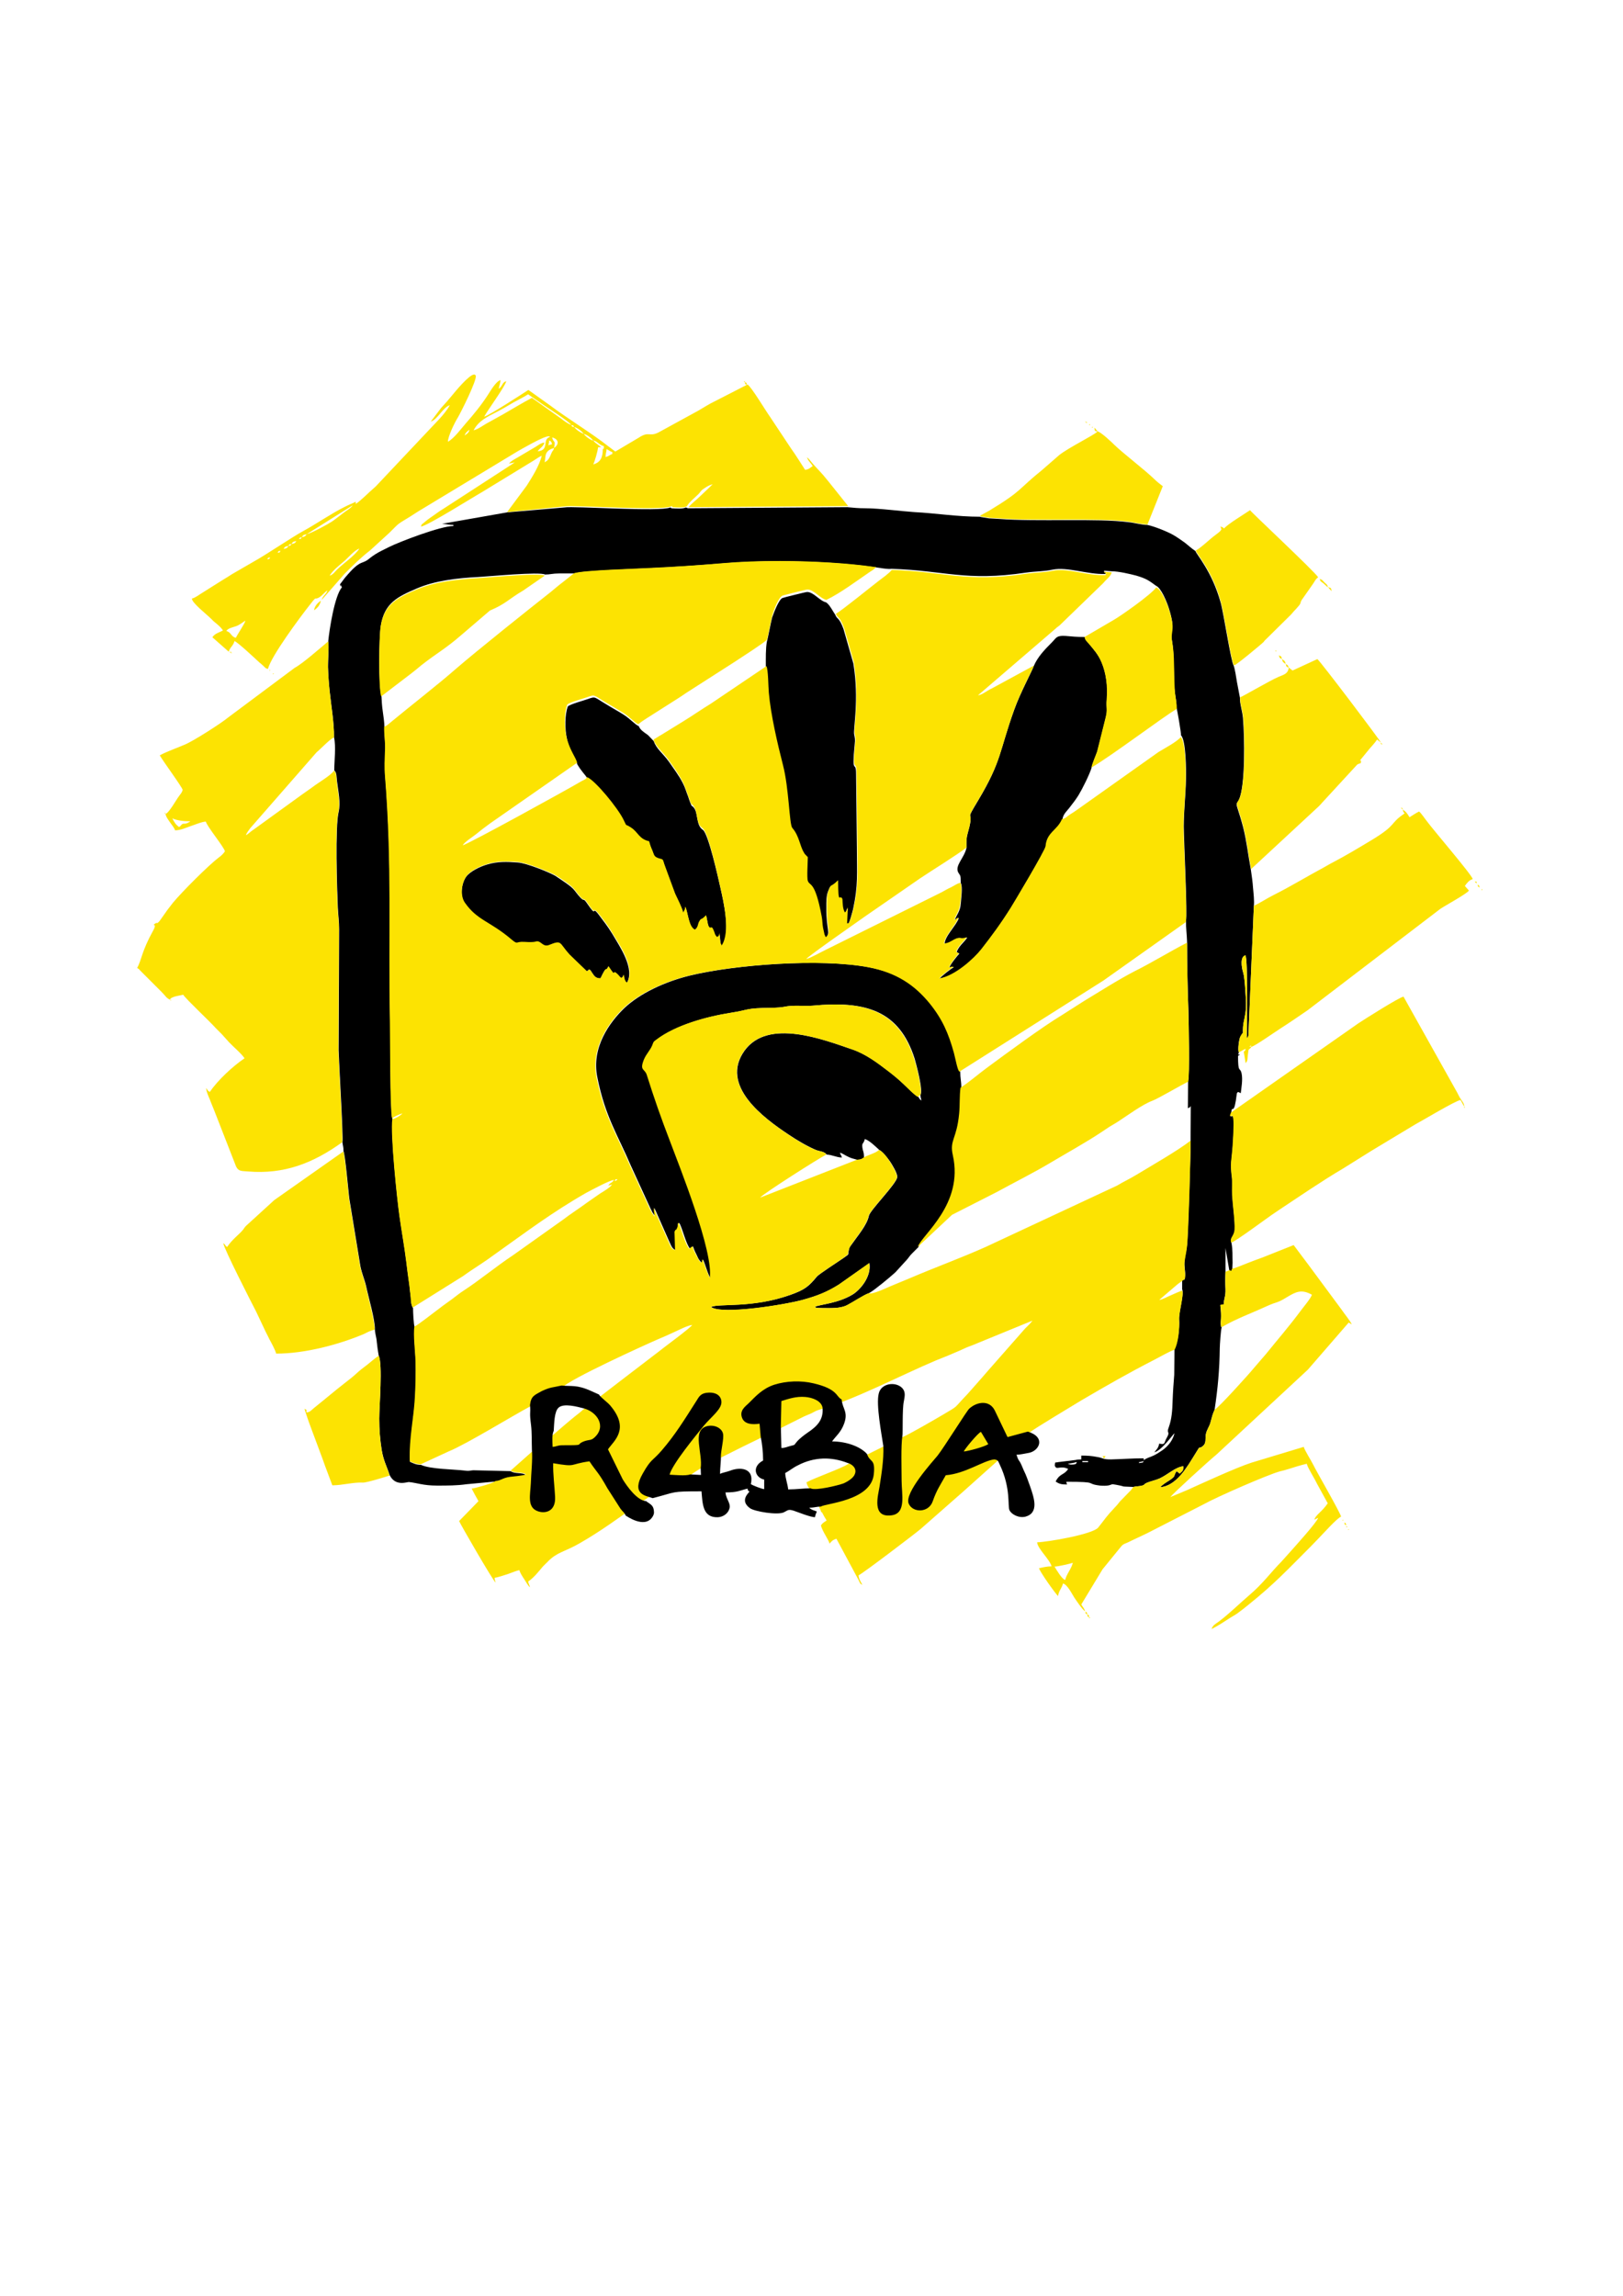 <?xml version="1.0" encoding="UTF-8" standalone="no"?>
<!-- Generator: Adobe Illustrator 19.2.1, SVG Export Plug-In . SVG Version: 6.00 Build 0)  -->

<svg
   xmlns:dc="http://purl.org/dc/elements/1.1/"
   xmlns:cc="http://creativecommons.org/ns#"
   xmlns:rdf="http://www.w3.org/1999/02/22-rdf-syntax-ns#"
   xmlns:svg="http://www.w3.org/2000/svg"
   xmlns="http://www.w3.org/2000/svg"
   xmlns:sodipodi="http://sodipodi.sourceforge.net/DTD/sodipodi-0.dtd"
   xmlns:inkscape="http://www.inkscape.org/namespaces/inkscape"
   version="1.1"
   id="svg8"
   inkscape:version="0.92.2 (5c3e80d, 2017-08-06)"
   sodipodi:docname="R4BIA_Art4.svg"
   x="0px"
   y="0px"
   viewBox="0 0 595.3 841.9"
   style="enable-background:new 0 0 595.3 841.9;"
   xml:space="preserve"><defs
     id="defs142" /><sodipodi:namedview
     pagecolor="#ffffff"
     bordercolor="#666666"
     borderopacity="1"
     objecttolerance="10"
     gridtolerance="10"
     guidetolerance="10"
     inkscape:pageopacity="0"
     inkscape:pageshadow="2"
     inkscape:window-width="1680"
     inkscape:window-height="987"
     id="namedview140"
     showgrid="false"
     inkscape:zoom="1.1212733"
     inkscape:cx="164.08158"
     inkscape:cy="412.91242"
     inkscape:window-x="1912"
     inkscape:window-y="25"
     inkscape:window-maximized="1"
     inkscape:current-layer="svg8" /><style
     type="text/css"
     id="style2">
	.st0{fill:#FCE302;}
</style><path
     id="path2194"
     inkscape:connector-curvature="0"
     d="m 215.3,356.3 c 1.3,-0.5 -1.2,0.7 0.5,-0.5 0.9,-0.6 -0.8,-0.4 0.4,-0.2 0.4,0.1 0.8,0.9 1,1.2 0.8,1.2 1.4,2 3,2.1 2.7,-5.7 1.6,-1.8 2.9,-4.4 3.5,5 0.8,0.3 3.5,3.1 0.6,0.6 0.3,0.6 1.2,1.2 1,-0.7 0.3,-0.1 0.9,-1.2 0.1,0.4 0.2,1.2 0.3,1.6 0.4,1.1 0.5,1.1 0.9,1.3 3.1,-5.2 -2.6,-13.4 -5.3,-18 -1.7,-2.8 -3.3,-4.8 -5.1,-7.2 -2.8,-3.6 -0.1,2 -4.3,-4.2 -1.8,-2.6 -0.2,1.1 -4.5,-4.6 -1.2,-1.6 -5.1,-4 -7,-5.3 -1.8,-1.1 -10.5,-4.7 -13.8,-4.9 -4,-0.3 -7.4,-0.4 -11.1,0.7 -2.8,0.8 -6.4,2.6 -7.8,4.5 -1.6,2.2 -2.5,6.9 -0.6,9.7 4.6,6.6 9.1,6.7 17.1,13.5 2.5,2.1 1.3,0.7 4.7,0.9 4.4,0.3 4.2,-0.3 4.9,-0.2 1.5,0.2 2.1,2.2 4.3,1.3 4.7,-2 3.5,-0.8 7.4,3.5 z m -3.5,-75.9 c 0.6,1 1.1,1.7 1.8,2.6 0.9,1.2 1.2,1.3 1.9,2.6 3.1,1.4 11.1,11.2 13.2,15.4 1.7,3.3 0.2,1.3 2.9,3.1 2.6,1.7 2.9,4.2 6.6,5 0.3,1.3 0.8,2.2 1.2,3.4 0.7,1.7 0.6,2.2 2.2,2.8 1.9,0.7 1.5,0.2 2.2,2.3 l 3.9,10.6 c 0.9,1.9 2.5,4.9 3,7 l 0.6,-1.2 c 0.2,-0.4 0,-0.3 0.2,-0.9 0.9,1.9 1.2,7.4 3.5,8.4 1.3,-1.1 0.9,-1.9 1.6,-3.1 1,-1.7 0.1,0.2 2.5,-2.2 l 0.7,3.5 c 1,2.5 1.1,-0.5 2.2,2.4 0.5,1.3 0.2,1.1 1.1,2.1 1,-0.6 0.4,0 0.9,-1.4 0.1,0.9 0.1,1.5 0.2,2.4 0,0.5 0,0.7 0.2,1.2 l 0.4,0.9 c 3.3,-4.9 0.7,-16.2 -0.6,-21.9 -0.8,-3.6 -4.3,-19.2 -6.3,-21 l -0.4,-0.3 c -2.2,-1.8 -1.4,-5.9 -3,-7.9 -0.9,-1.1 -0.6,0 -1.3,-1.8 -0.3,-0.8 -0.6,-1.6 -0.8,-2.3 -0.7,-1.7 -1.1,-3.3 -1.9,-4.8 -1.5,-3 -3.4,-5.4 -5.1,-7.9 -2.2,-3.1 -4.7,-4.8 -5.6,-7.6 l -2,-2.1 c -0.3,-0.3 -0.4,-0.3 -0.8,-0.6 -1.1,-0.8 -2.2,-1.5 -2.7,-2.8 -1.3,-0.5 -3,-2.6 -5.7,-4.3 -1.7,-1.1 -4.3,-2.5 -6.2,-3.7 -4.6,-2.7 -3.8,-3 -6.9,-1.9 -2,0.7 -5.6,1.6 -7.2,2.6 -1.2,3 -1.1,8.5 -0.4,11.7 1,5.1 3.4,7.7 3.9,9.7 z m 69.5,-45.2 c -0.5,2.8 -0.4,6.2 -0.4,9.5 0.7,1.1 0.8,7.8 0.9,9.7 0.7,8.1 3.2,18.8 5.2,26.6 2.2,8.5 2.3,21.7 3.4,23 2.6,3 2.7,6.5 4.3,9.1 0.2,0.4 0.3,0.5 0.6,0.8 l 0.4,0.4 c 0.1,0.1 0.2,0.1 0.2,0.2 0.1,0 0.2,0.1 0.2,0.2 0,1.6 -0.4,7.6 0,8.7 0.7,2 2.6,-0.3 5.1,13.1 0.3,1.4 0.2,2.7 0.5,4.2 0.1,0.6 0.3,1.2 0.4,1.8 0.1,0.5 0,0.2 0.2,0.8 0,0.1 0,0.2 0.1,0.2 l 0.2,0.4 c 0,0 0,0.1 0.1,0.2 2.2,-2 0.3,-3.1 0.4,-11.1 0,-2.4 -0.1,-4.4 0.7,-6.3 1.1,-2.7 0.2,-0.5 3.4,-3.5 0.1,10 0.6,4.7 1.6,6.9 0.1,1.7 0.1,3.5 0.9,4.9 0.9,-0.7 0.6,-1.1 1.1,-1.9 l -0.3,6 c 0.2,-0.1 0.3,-0.3 0.3,-0.2 0.5,1 2.1,-5.5 2.1,-5.5 1.9,-8.8 1.4,-13 1.4,-22.5 L 314,283.8 c 0,-5.5 -1.7,1.3 -0.5,-10.9 0.2,-1.8 0.1,-2 -0.2,-3.6 -0.4,-1.9 1.9,-12.8 -0.3,-26 l -3.6,-12.6 c -1.7,-4.6 -2.4,-3.5 -3,-5.2 -0.9,-1.3 -1.7,-3 -2.8,-4.1 l -0.6,-0.5 c -2.3,-0.5 -4.7,-3.9 -7,-3.8 -0.5,0 -8.5,2 -9,2.2 -1.4,0.6 -3.2,5.5 -3.8,7.2 -0.3,0.9 -1.7,8.4 -1.9,8.7 z m 97.9,9 c -0.5,1.6 -5,9.9 -7.2,16.1 -5.6,15.5 -4.5,18.6 -13.2,33.2 -4.8,8 -2.1,3.8 -3,8.6 -0.3,1.6 -0.8,3.1 -1.1,4.5 -0.3,1.3 -0.2,4.3 -0.2,4.3 -0.8,3.8 -4.4,6.5 -3,9.1 0.7,1.2 0.9,0.7 0.9,3.8 0.8,1.4 0.1,5.8 0,7.6 -0.2,2.8 -1.5,4 -2.3,6.2 0.9,-0.5 0.4,-0.5 1.6,-1 -0.8,2.7 -5.2,6.7 -5.2,9.5 1.7,-0.2 2.4,-0.8 3.7,-1.5 2.3,-1.3 2.1,0.1 4.6,-0.8 -1.2,1.8 -3.1,3.1 -3.9,5.3 0.1,0.1 0.4,0.3 0.6,0.4 1.2,0.7 0,-0.1 0.4,0.2 -0.7,0.7 -3.4,4 -3.7,5.2 0.1,0 0.9,-0.3 0.9,-0.3 0.1,0 0.2,0 0.2,0 l 0.6,0.1 c -1.1,0.5 -4.7,3.4 -5.3,4.2 5.8,-0.8 12.8,-7.4 15.4,-10.7 3.9,-5 7.1,-9.4 10.8,-15.2 0.7,-1.1 12.6,-21.1 12.8,-22.6 0.5,-5.1 4.3,-5.8 6.1,-9.9 0.2,-2 1.8,-3.2 2.8,-4.6 1.1,-1.4 2.1,-2.7 3.1,-4.3 1.4,-2.3 4,-7.5 4.8,-10.1 0.3,-1.6 1.5,-4.2 2.1,-5.9 l 3.1,-12.4 c 0.8,-3.2 0.1,-3.5 0.4,-6.7 0.4,-4.9 -0.3,-9.7 -1.9,-13.6 -1.3,-2.9 -2.8,-4.6 -4.7,-6.9 -0.7,-0.9 -1.3,-1.2 -1.5,-2.4 -2.9,0 -4.8,-0.2 -7.1,-0.4 -3.4,-0.2 -3.3,0.7 -5,2.4 -2.6,2.6 -5.2,5.3 -6.6,8.6 z m -41.6,157.4 c 0.1,1.1 0.2,1.1 0.4,2 -1,-0.8 -0.4,-0.2 -1.1,-1.3 -1,-0.4 -4.4,-3.8 -5.5,-4.8 -1.9,-1.8 -3.6,-3.2 -5.7,-4.8 -3.8,-2.9 -8.1,-6.2 -13.2,-7.9 -10.4,-3.5 -30.7,-11.5 -39.4,0.5 -9.2,12.8 7,24.7 16.2,30.8 2.8,1.9 7,4.4 10.2,5.7 1.1,0.4 3,0.5 3.7,1.6 2.1,0.1 3.4,1 5.6,1.1 -0.3,-1.3 -0.4,-0.5 -0.7,-1.8 1,0.3 1.9,1 2.8,1.4 1.1,0.6 2,0.8 3.5,1.2 1.6,-0.1 1.5,-0.1 2.5,-0.8 0,-2.3 -0.4,-2.1 -0.6,-3.8 -0.2,-1.8 0.5,-1.1 0.9,-3 1.7,0.5 4.1,2.9 5.3,4 1.3,0.6 3,2.9 4,4.3 0.6,0.9 2.8,4.4 2.6,5.7 -0.3,2.5 -10,12.1 -10.4,14.2 -0.7,3.4 -4.2,7.4 -6.2,10.3 -1.1,1.5 -0.9,1.1 -1.3,3 -0.2,0.9 0.6,0.5 -1.9,2.2 -1.7,1.2 -8.9,5.8 -9.7,6.8 -3,3.6 -4.4,4.8 -9.8,6.7 -13.9,4.9 -26,3 -29,4.4 4.1,3 27.5,-0.9 33.6,-2.6 5.5,-1.5 9,-2.9 13.3,-5.6 l 11.2,-7.9 c 0.8,5.1 -3.5,9.9 -6.1,11.5 -5.4,3.3 -11.8,3.6 -13.8,4.5 0.3,0.3 -0.3,0.5 2.9,0.5 2.9,0 6.1,0.2 8.7,-1 2.6,-1.3 6,-3.7 8.2,-4.5 2.1,-1.2 7.5,-5.7 9.6,-7.6 l 4.2,-4.6 c 0.8,-0.9 1,-1.4 1.9,-2.3 0.9,-0.9 1.4,-1.4 2.4,-2.4 1.5,-4.6 16.9,-15.6 12.9,-33.6 -1.3,-5.7 1.4,-5.8 2.3,-15.3 0.3,-2.9 0,-6.7 0.5,-9.5 0,-2.5 -0.4,-3.5 -0.4,-5.9 -0.8,-0.5 -1.4,-4.6 -2,-6.8 -2,-7.3 -4.3,-12.5 -8.9,-18.2 -5.3,-6.6 -11.9,-11.3 -22.6,-13.3 -17.5,-3.3 -49,-1 -65.8,3.1 -9.3,2.3 -18.3,6.6 -23.9,11.9 -5.3,5.1 -12.2,14.4 -9.9,25.4 2.9,14.5 7.5,21.1 12.3,32.4 l 7.2,15.7 c 0.3,0.5 0.5,1 0.7,1.4 l 1.1,1.6 -0.4,-3.3 5.3,12 c 1.1,2.3 1.1,2.9 2.6,3.6 l -0.2,-6.8 c 0.8,-1.5 0.4,0 1,-1.5 0.4,-1 -0.1,-1 0.4,-1.8 1.2,1.9 2.5,7.9 4,9.5 -0.1,1.1 -0.4,-0.2 1.1,-0.8 0.4,1.3 1,2.5 1.5,3.5 0.2,0.5 0.6,1.3 0.9,1.6 2.2,3 0,-4.3 2.6,3.3 0.3,1 1,2.5 1.3,3.3 1.6,-9.5 -11.2,-41.3 -14.6,-50.4 -3.2,-8.3 -5.7,-15.7 -8.5,-24.3 -0.7,-2.3 -2.7,-1.5 -1,-5.6 0.9,-2.1 2.1,-3.2 3,-5.1 0.7,-1.5 0.3,-1.2 1.6,-2.2 7,-5.3 18.3,-8.4 27.2,-9.8 7.1,-1.1 5,-1.7 14.6,-1.8 5.2,-0.1 5.1,-0.6 7.4,-0.7 2.6,-0.2 5.4,0.1 8,-0.1 19,-1.8 31.6,1.5 37.3,19.5 0.5,1.8 3.2,11.5 2.1,13.3"
     style="display:inline" /><path
     id="path2192"
     inkscape:connector-curvature="0"
     d="m 391.7,536.8 c 1,-0.2 2.4,-0.3 3.2,-0.7 -0.1,0.1 0.5,1.1 -2.2,1 l -0.8,-0.2 c 0,0 -0.1,0 -0.2,-0.1 z m 27.8,-1 c -0.4,0.6 -0.1,0.5 -0.8,0.6 -1.7,0.3 -0.5,0.1 -1,-0.2 1,-0.1 1,-0.2 1.8,-0.4 z m -22.5,0 h 2.1 v 0.4 H 397 Z m 34.1,-10.6 -0.4,0.7 z m 0.4,-1 c 0,0 0.1,0.1 0.1,0.1 z M 186,187.9 l -23.9,4.2 c 1.5,0 2.2,0.4 4.2,0.4 v 0.4 c -4.7,0 -19.8,5.8 -23.6,7.7 -1.7,0.9 -3.4,1.6 -5.1,2.7 -2.9,1.9 -2.3,2.1 -5,3.1 -2.3,0.9 -4.5,3.7 -6.1,5.5 l -1.8,2.4 c 0.8,2.3 -0.1,-1.2 0.7,1.1 -2.7,3.1 -4.6,15.6 -5,19.7 0.3,2.5 -0.1,6.7 -0.1,9.5 0.1,3 0.3,5.9 0.6,8.7 0.5,5 1.7,11.9 1.6,17 0.8,3.4 0.1,8.9 0.1,12.2 0.1,0.1 0.1,0.2 0.2,0.2 l 0.4,0.7 c 0.1,0.3 0.1,0.6 0.2,0.9 0.1,0.6 0.1,1.4 0.2,2.1 0.5,4.1 1.4,7.9 0.6,11.4 -1.3,5.5 -0.6,27.9 -0.3,34.7 0.1,2.9 0.5,5.4 0.5,8.4 l -0.2,44.3 c 0.1,4 1.8,32.9 1.4,33.6 0.1,1.4 0.4,1.5 0.4,3.4 0.6,1 1.8,14.8 2.1,17.2 l 4.1,25 c 0.6,2.9 1.5,4.7 2.1,7.3 0.8,3.9 3.3,12.3 3.2,15.8 0.1,1.9 0.6,2.9 0.7,4.6 0.2,1.8 0.4,3.4 0.7,5 1.5,3.1 0.2,18.6 0.2,23.1 0,4.1 0.3,7.7 0.9,11.5 0.7,4.1 1.8,5.8 2.9,9.2 2.1,4.4 6.5,2.5 7.1,2.6 3,0.3 5.2,1.3 10.3,1.3 3.9,0 7.3,0 10.8,-0.5 l 10.7,-1 c 1.9,-0.2 2.5,-1.2 5.2,-1.5 1.6,-0.2 4.7,-0.4 5.9,-0.9 -1.3,-1 -4.1,-0.3 -5.6,-1.4 l -12.9,-0.3 c -2.1,-0.1 -1.9,0.4 -3.9,0.1 -4.2,-0.5 -12.6,-0.5 -16.1,-2.1 -1.8,0 -2.8,-0.6 -4,-1.1 -0.2,-8.8 1.5,-15.8 1.9,-24 0.2,-4.2 0.3,-8.4 0.2,-12.7 -0.1,-3.4 -0.8,-9.6 -0.4,-12.7 -0.4,-0.8 -0.6,-5.6 -0.6,-7 -0.7,-1 -0.7,-2.6 -0.8,-3.9 -0.2,-1.4 -0.4,-2.9 -0.5,-4.4 -0.4,-3 -0.8,-5.6 -1.1,-8.4 -0.7,-5.7 -1.7,-11.1 -2.5,-16.8 -0.9,-6.2 -3.4,-30.3 -2.6,-35.6 l -0.1,-0.4 c -0.8,-2.7 -0.7,-30.7 -0.8,-35.9 -0.5,-31.9 0.8,-57.1 -1.8,-89.7 -0.2,-3 -0.1,-6.2 0,-9.2 0.1,-3.3 -0.4,-5.9 -0.3,-8.8 0,-1.4 -0.4,-4.5 -0.6,-5.7 -0.3,-2 -0.4,-3.9 -0.5,-5.9 -1.1,-3.3 -0.9,-21.4 -0.2,-25.6 1.3,-8.3 6.2,-10.6 13.2,-13.6 6.5,-2.8 14.5,-3.8 22.6,-4.2 3.7,-0.2 22.5,-2 24.4,-0.9 1.9,0 2.8,-0.4 5.1,-0.4 1.9,0 3.8,0 5.6,0 3.5,-1.1 22.1,-1.6 27.4,-1.9 9.1,-0.4 18.4,-1.1 27.5,-1.8 16.3,-1.4 39.7,-0.9 55.9,1.5 1.7,0.2 4.1,0.7 5.6,0.5 19.4,0.6 27.2,4.7 49.3,1.4 3.5,-0.5 6.5,-0.4 9.8,-1.1 5.5,-1.1 12.6,1.8 19.3,1.6 0.7,-1.5 -0.8,-0.2 -0.4,-1.2 l 2.7,0.2 c 2.6,0 6.8,1 9.1,1.6 3.7,1.1 4.6,1.8 7.2,3.7 1.9,0.8 4,5.9 4.8,8.5 0.5,1.6 1.1,3.8 1.2,5.5 0.1,2.4 -0.6,3.4 -0.2,5.7 0.8,4.7 0.6,7.8 0.8,12.6 0.1,2.1 0,4.5 0.3,6.6 0.2,1.8 0.7,3.8 0.6,5.7 0.3,0.9 1.7,9 1.7,10.3 1.8,1.8 1.9,12.6 1.8,16.1 -0.1,5.8 -0.8,11.4 -0.8,17.2 0,4.9 1.4,32.8 0.8,34.6 0,3.1 0.3,4.7 0.4,7.6 0,8.2 0.2,17.2 0.5,25.5 0.1,3.5 0.5,23.8 -0.1,25.5 l -0.1,10.2 c 1.7,-0.5 1.1,-1.5 1.1,-6.3 l -0.1,17.6 c 0.1,3 -0.9,34.9 -1.3,38.7 -0.2,2 -0.7,3.9 -0.9,5.7 -0.3,2.5 0.5,4.4 0.1,6.3 -0.1,1 0.1,0.8 -1,1.1 v 3.3 c 0.8,1.4 -1.2,8.2 -1.1,10.8 0.2,3.4 -0.4,8.7 -1.7,10.9 l -0.1,9.7 c -0.2,2.2 -0.5,6.6 -0.6,9.7 -0.1,3.3 -0.3,6.5 -1.4,9.5 -1,2.5 0.7,1.3 -0.7,3.8 -1.2,2 -0.4,2.7 -2.8,2.2 -0.4,1.8 -0.9,2 -1.8,3.2 2.9,-0.8 6.8,-6.6 7.4,-7 -0.6,2.6 -2.4,4.8 -4.4,6.2 -1,0.7 -2.2,1.5 -3.3,2 -1.5,0.7 -2.4,0.8 -3.6,1.7 v -0.7 c -4.5,0 -7.6,0.3 -12,0.4 -3.3,0 -2.6,-0.5 -5.1,-0.9 -2.1,-0.4 -3.5,-0.5 -5.8,-0.5 v 1.4 c -0.8,0 -1.8,0.1 -2,0.2 l -6.5,0.8 c -1.1,0.3 -1,-0.3 -1.2,0.9 v 0.4 c 0,0 0,0.2 0.1,0.2 0.6,1.5 1.9,-0.4 4.8,1 -1.6,2.4 -3,1.5 -4.6,4.6 1.3,0.9 2.1,1.1 4.2,1.1 0,-0.1 -0.1,-0.3 -0.1,-0.2 l -0.2,-0.8 c 12.5,0 6.6,0.7 12.4,1.4 1.1,0.1 2.4,0.1 3.3,-0.1 l 1.2,-0.4 c 0.1,0 0.9,0.1 1.4,0.2 4.8,0.9 0.3,0.5 6.3,0.8 1.2,-0.3 1.7,-0.2 2.8,-0.4 1.6,-0.3 0.8,-0.5 2.1,-1.1 1.4,-0.6 3.1,-0.9 4.7,-1.6 3.1,-1.4 5.8,-4.2 8.8,-4.5 -0.1,1.9 -0.4,1.7 -1.4,2.7 -1.1,-0.5 1,0.6 -0.4,-0.3 -0.6,-0.4 0.1,-0.2 -0.8,-0.5 -1.2,1.8 0,1.6 -2.6,3.3 -0.8,0.5 -2.8,1.7 -3.3,2.5 6,-0.5 9.9,-7.6 12.6,-11.9 2.6,-4.2 0.9,-1.7 2.9,-3.1 1.5,-1.2 0.9,-2.6 1.2,-4.4 0.3,-1.7 1.3,-2.8 1.7,-4.4 0.5,-1.9 0.8,-3.1 1.5,-4.6 1.2,-7.9 1.8,-14.7 1.9,-22.5 0,-1.1 0.4,-7.1 0.7,-7.7 -0.4,-0.6 -0.1,0.5 -0.3,-0.8 -0.2,-1.4 0.4,-2.7 -0.2,-7.3 0.1,0 0.2,-0.2 0.2,-0.1 l 0.9,-0.2 c 0,0 0.1,0 0.2,0 -0.1,-2.2 0.7,-2.7 0.6,-5.6 -0.1,-2.1 -0.1,-4.2 0,-6.3 v -8.8 l 1.4,8.2 c 1.4,0.4 0.3,0.6 1.1,-0.6 l 0.1,-2.2 c -0.1,-3.1 0.1,-4.3 -0.4,-7.3 -0.7,-1.8 1,-2.3 1.2,-4.7 0.2,-3.1 -0.7,-9.2 -0.9,-12.7 -0.1,-2 0.1,-5 -0.1,-6.6 -0.7,-5.5 -0.1,-5.9 0.3,-11.6 1.1,-14.7 -0.5,-9.9 -0.8,-10.9 0,-0.1 -0.1,0 -0.2,0 l 0.4,-1.2 c 0.3,-3.2 0.8,0.9 1.7,-4.5 0.4,-2.5 0.2,-3.1 1,-3.1 l 0.8,0.4 c 0.2,-1.9 0.8,-4.9 0.3,-7.3 -0.6,-2.5 -1.3,0.3 -1.3,-6.4 l 0.7,-0.4 c -0.9,-0.3 -0.8,0.5 -0.4,-0.8 -0.5,-1 0.1,-5.1 0.5,-5.7 2,-3.6 0.5,1.4 1,-1.2 -0.1,-3.9 0.4,-4.2 0.9,-7.5 0.4,-2.5 0.2,-5.4 0,-8 -0.1,-2.1 -0.3,-5.3 -0.9,-7.2 -0.5,-1.7 -1.1,-5.5 0.9,-6 1,1.4 0.5,26.7 0.5,30.4 0.7,-0.7 0.2,0 0.6,-1 l 2,-47.5 c 0.2,-2 -0.1,-4.5 -0.3,-6.7 -0.1,-1.8 -0.5,-4.7 -0.8,-6.7 -1,-5.2 -1.5,-10.2 -2.8,-15.4 -0.7,-2.7 -1.3,-4.6 -2.1,-7.1 -0.7,-2.2 -0.1,-1.6 0.6,-3.3 2.3,-5.2 2,-22.9 1.4,-29.8 -0.2,-2.5 -1.2,-5.3 -1.1,-7.4 -0.4,-2.2 -0.7,-3.6 -1.1,-5.8 -0.3,-1.8 -0.7,-4.6 -1.2,-6 -1,-1.4 -3.7,-19.4 -4.8,-23.2 -3.2,-11.5 -9,-17.7 -9.2,-18.8 -1.4,-0.9 -2.4,-1.9 -3.8,-3 -1.4,-1 -2.5,-1.8 -4,-2.7 -1.9,-1.2 -7.3,-3.4 -9.9,-3.9 -2.1,0 -4.7,-0.8 -6.9,-1 -11.3,-1.5 -33.7,-0.1 -47.5,-1.2 -1.1,-0.1 -2.4,-0.1 -3.6,-0.2 l -3.1,-0.5 c -0.1,-0.1 -0.2,-0.1 -0.3,-0.1 -8.3,0 -16.3,-1.3 -24.1,-1.7 -4.6,-0.3 -12.9,-1.4 -17.9,-1.4 -2.7,0 -4.4,-0.2 -6.6,-0.4 l -58.5,0.4 -0.7,-0.3 c -1.2,0.6 -3.6,0.4 -5.3,0.3 l -0.4,-0.3 c -3.7,1.7 -35.5,-0.6 -38.9,0 z"
     style="display:inline" /><path
     style="display:inline;fill:#fce302"
     d="m 173.938,137.342 c -1.869,-0.033 -7.25,6.596 -8.037,7.559 -1.4,1.7 -2.6,3.099 -4.1,4.699 l -3.801,5 c 2.5,-0.7 4.5,-5.3 7,-6 -0.9,1.6 -2.501,3.6 -3.801,5 l -23.398,24.801 c -2.7,2.3 -5.101,4.9 -7.301,6.4 V 184 c -1.4,0.7 -2.6,1.1 -4.1,1.9 -4.7,2.3 -10.8,6.499 -15.1,8.799 -4.4,2.4 -13.6,8.7 -18.5,11.4 L 85.199,210.5 c -1.3,0.8 -2.299,1.501 -3.699,2.301 l -7.301,4.6 c -1.2,0.7 -2.499,1.8 -3.799,2.1 -0.1,1.5 5.299,5.699 6.799,7.199 0.7,0.6 0.802,0.9 1.602,1.5 1.2,1 2.2,1.8 3,3 -1.5,0.8 -3,1.1 -3.9,2.5 l 6,5.301 c 0.4,-1.6 1.7,-2.2 2.1,-3.9 1.1,0.3 7.8,6.601 9.1,7.801 0.6,0.5 1,0.799 1.5,1.299 0.9,0.8 0.501,0.802 1.701,1.102 1.1,-4.7 12.1,-19.401 15.1,-23.201 2.8,-3.6 1.9,-2.299 3,-2.699 1.6,-0.6 2.299,-2 3.699,-2.9 -0.4,1.5 -1.7,1.9 -2.1,3.5 l 8.4,-9.6 c 3.2,-3.2 5.8,-5.8 9.4,-8.6 l 7,-6.4 c 4,-4 2.699,-2.9 7.699,-6 1,-0.6 1.801,-1.201 2.801,-1.801 l 36.398,-22 c 1.4,-0.8 9.6,-5.6 11.5,-5.6 h 0.201 l 0.4,0.199 c -3.2,0.9 -0.002,4.901 -4.602,5.301 0.8,-1.2 2.1,-1.699 2.5,-3.199 -1.3,0.1 -2.299,1 -3.299,1.6 l -6.6,3.9 c -1.2,0.7 -2.302,1.199 -3.102,2.199 l 2.102,-0.4 -26.201,17 c -1.7,1 -2.9,2 -4.4,3 -0.8,0.6 -1.2,0.8 -2,1.5 -1.6,1.4 -1.499,0.9 -1.799,2 2.3,-0.2 19.3,-10.899 22.5,-12.699 l 19,-11.6 c 1,-0.6 1.699,-1.201 2.799,-1.701 -0.8,3.6 -3.6,8 -5.5,11 L 186,187.801 l 21.301,-2.102 c 3.4,-0.5 35.198,1.7 38.898,0 0.5,-0.1 0.4,-0.199 0.4,0.301 1.7,0.1 4.101,0.299 5.301,-0.301 1.1,-1.8 2.799,-3 4.299,-4.5 1.1,-1.2 0.702,-1.2 2.102,-2.1 1.1,-0.7 1.8,-1.2 3.1,-1.5 l -4.301,4.1 c -1.8,1.8 -3.7,3.101 -4.5,4.301 l 58.5,-0.4 c -2.4,-3 -4.699,-5.9 -7.199,-9 -3.2,-4 -3.4,-3.799 -5.9,-6.699 -0.8,-0.9 -1.1,-1.501 -2,-2.201 0.3,1.2 1.5,2.201 2.1,3.201 -0.9,0.6 -1.499,1.3 -2.799,1.4 l -2.5,-3.9 c -0.9,-1.4 -1.701,-2.6 -2.701,-4 l -7.699,-11.6 c -1.4,-1.9 -6.701,-10.801 -8.201,-11.801 l -0.305,0.156 c -0.178,-1.02 0.089,-0.566 -0.695,-1.057 0.193,0.966 -0.04,0.562 0.662,1.072 l -11.762,6.027 c -2.1,1 -3.899,2.201 -5.799,3.301 L 241.5,158.6 c -3.4,1.7 -3.399,-0.6 -7.199,1.9 l -8.602,5.1 -2.799,-2.1 c -5.4,-4.3 -15.3,-10.401 -21.1,-14.801 l -8,-5.699 c -1.5,1 -14.601,9.501 -16.201,9.801 1.2,-2.3 7.6,-11 8.1,-13 -1.6,0.4 -1.199,1.699 -2.799,2.799 0.2,-1.1 0.599,-1.999 0.699,-3.199 -1.7,0.4 -3.699,4 -4.699,5.5 -2.4,3.7 -5.1,6.999 -8,10.299 -1.9,2.2 -4.3,5.501 -6.6,6.801 0,-2 2.499,-7.1 3.699,-9 1,-1.7 7,-13.599 6.5,-15.199 -0.1,-0.312 -0.296,-0.454 -0.562,-0.459 z m 99.262,2.758 v -0.4 L 272.801,140 Z m -1,-1.199 -0.1,0.1 z m -78.5,5.699 5.801,4 c 2.2,1.5 9.1,5.901 10,7.201 -1.1,-0.3 -2.699,-1.501 -3.699,-2.301 l -10.701,-7.6 c -3.6,1.9 -7,4 -10.5,6 l -5.4,3 c -1.8,0.9 -3.7,2.5 -5.5,2.9 1.9,-3.5 4.701,-4.802 9.201,-7.102 1.9,-1 3.5,-2 5.4,-3.1 1.8,-1 3.898,-2 5.398,-3 z M 398.4,154.5 398,154.801 h 0.4 z m 0,0.301 v 0.398 l 0.4,-0.299 z m 1.4,0.699 -0.4,0.301 0.4,0.1 z M 209.5,155.9 c 1,0.2 0.6,-0.101 1.1,0.699 1.2,0.3 2.9,1.6 3.5,2.5 1.2,0.3 2.9,1.6 3.5,2.5 -1.2,-0.3 -2.9,-1.6 -3.5,-2.5 -1.2,-0.4 -2.9,-1.6 -3.5,-2.5 -1,-0.2 -0.5,0.101 -1.1,-0.699 z m 191,0.699 v 0.301 l 0.5,-0.301 z m 0.9,0.201 c 0.189,1.321 0.063,1.227 1.135,1.463 -1.145,1.285 -10.588,5.879 -14.035,8.637 l -6.199,5.4 c -9.2,7.4 -7.1,7.5 -19.5,15 -1.2,0.7 -2.101,1.099 -3.301,1.799 0.1,0.3 0.301,0.201 0.301,0.301 l 3.1,0.5 c 1.2,0.1 2.5,0.099 3.6,0.199 13.8,1.1 36.3,-0.299 47.5,1.201 2.1,0.3 4.8,1 6.9,1 l 5.6,-14 c -0.7,-0.5 -2.2,-1.7 -2.9,-2.4 -3.7,-3.6 -11.599,-9.601 -14.799,-12.701 -0.996,-0.996 -4.866,-4.666 -6.182,-4.992 z m -229.201,0.799 c -0.3,1.2 -0.899,1.5 -1.799,2.1 0.4,-1.1 0.999,-1.5 1.799,-2.1 z M 202.5,160.4 c 2.6,0.7 2.599,2.6 0.699,3.9 -0.3,1.3 -0.299,0.5 -0.799,1.6 0,0.1 -0.1,0.199 -0.1,0.199 -0.6,1.4 -1.102,2.9 -2.602,3.4 0.7,-1.4 -0.6,-4.099 3.5,-5.199 0.7,-3.1 -0.099,-1.6 -0.699,-3.9 z M 201.4,161.5 c 0.9,0.6 0.7,0.2 1.1,1.4 l -1.4,0.4 c 0.2,-0.8 0.301,-0.801 0.301,-1.801 z m 16.199,0 c 1.6,0.4 2.2,1.7 3.9,2.1 0,1.9 -3.9e-4,0.5 -0.4,1.1 0,3.1 -0.9,4.902 -3.5,5.602 0.6,-1.2 1.601,-4.801 1.801,-6.301 H 220.5 c -0.2,-0.2 -0.1,-0.1 -0.6,-0.5 -0.4,-0.3 -0.501,-0.4 -0.801,-0.6 -0.7,-0.5 -1,-0.7 -1.5,-1.4 z m 4.9,3.199 c 0.8,0.4 1.2,0.802 2.1,1.102 V 166.5 c -1.3,0.4 -0.9,0.7 -2.5,1.1 0.1,-1.8 0.3,-1.6 0.4,-2.9 z m -93.1,20.602 c -0.8,1.2 -2.501,2 -3.701,3 -1.5,1.1 -2.5,2 -4,3 -1.5,1 -7.399,4.2 -9.199,4.6 -0.7,0.9 -0.501,0.8 -1.801,1.1 -0.5,0.8 -0.1,0.499 -1.1,0.699 0.6,-0.7 0.1,-0.399 1.1,-0.699 0.6,-0.9 0.501,-0.8 1.801,-1.1 z M 458.5,187.1 c -1.9,1.3 -8.5,5.301 -9.5,6.701 -0.8,-0.6 -0.4,-0.401 -1.4,-0.701 0.3,0.5 0.2,0.4 0.4,1.1 -0.6,0.9 -1.299,1.3 -2.199,2 -2.2,1.6 -4.801,4.301 -7.201,5.701 0.2,1.1 6.101,7.399 9.201,18.799 1.1,3.9 3.799,21.901 4.799,23.301 0.1,0 0.201,-0.2 0.201,-0.1 0.2,0.4 10.399,-8.1 10.699,-8.5 0.6,-0.7 0.2,-0.4 1,-1.1 l 9,-8.9 c 1.4,-1.7 3.2,-3.301 3.5,-4.201 0.1,-0.3 -0.1,-0.1 0.4,-1.1 L 480,216.4 c 0.6,-0.9 1,-1.401 1.6,-2.301 0.7,-1 0.9,-1.7 1.9,-2.4 -1.6,-2.4 -24.3,-23.6 -25,-24.6 z m -349.801,11.301 c -0.6,0.9 -0.499,0.8 -1.799,1.1 -0.6,0.8 -0.1,0.499 -1.1,0.699 -0.6,0.9 -0.501,0.802 -1.801,1.102 0.6,-0.9 0.501,-0.802 1.801,-1.102 0.5,-0.8 0.1,-0.499 1.1,-0.699 0.6,-0.9 0.499,-0.8 1.799,-1.1 z m 23.102,2.799 c -1.7,2.6 -5.7,5.3 -8,7.5 -1,0.9 -1.5,2 -2.9,2.4 1.2,-1.9 3.3,-3.6 5.1,-5.1 1.5,-1.2 4.001,-4.301 5.801,-4.801 z M 102.9,202 c -0.5,0.8 -0.1,0.499 -1.1,0.699 0.6,-0.8 0.1,-0.499 1.1,-0.699 z m -3.801,2.4 c -0.5,0.8 -0.1,0.499 -1.1,0.699 0.5,-0.7 0.1,-0.399 1.1,-0.699 z m 187.023,1.326 C 278.771,205.717 271.65,205.975 265.5,206.5 c -9.1,0.8 -18.5,1.401 -27.5,1.801 -5.3,0.3 -23.9,0.798 -27.4,1.898 l -4.299,3.4 c -1.6,1.2 -2.701,2.2 -4.301,3.5 -7.5,5.9 -27.301,21.701 -34.801,28.201 -6.5,5.7 -16.799,13.7 -23.799,19.5 -0.8,0.6 -1.6,1.499 -2.5,1.699 -0.1,2.9 0.499,5.501 0.299,8.801 -0.1,3 -0.3,6.199 0,9.199 2.6,32.6 1.201,57.799 1.801,89.699 0.1,5.2 7.8e-4,33.2 0.801,35.9 0.8,-0.6 2.699,-1.499 3.799,-1.799 -0.5,0.7 -2.699,2 -3.699,2.1 -0.8,5.2 1.7,29.3 2.6,35.6 0.8,5.7 1.8,11.101 2.5,16.801 0.3,2.7 0.7,5.398 1.1,8.398 0.2,1.5 0.4,3 0.5,4.4 0.1,1.2 0.101,2.8 0.801,3.9 L 169.801,468 c 3,-2.2 6,-4 9,-6.1 10.3,-7.3 20.499,-15 31.199,-21.5 1.7,-1 3.1,-1.9 4.9,-2.9 1.9,-1 8.499,-4.601 10.299,-4.801 -0.9,1.4 -1.2,0.702 -2.1,2.102 L 224.5,434.4 c -0.7,1.1 -3.1,2.499 -4.4,3.299 L 215.5,440.9 c -3.1,2.3 -6,4.1 -9,6.4 l -18.301,13 c -5.9,3.9 -12.6,9.398 -18,12.898 -1.7,1.1 -2.9,2.101 -4.5,3.301 -1.6,1.2 -3,2.101 -4.5,3.301 -1.8,1.3 -7.699,5.999 -9.199,6.699 -0.5,3 0.3,9.199 0.4,12.699 0.1,4.3 -10e-4,8.501 -0.201,12.701 -0.4,8.2 -2.198,15.2 -1.898,24 1.2,0.5 2.2,1 4,1.1 l 10.398,-4.801 c 6.2,-2.5 23.301,-12.998 29.701,-16.398 L 206,509 c 2.8,-3.2 30.599,-15.801 35.199,-17.801 2.1,-0.9 4.002,-1.699 6.102,-2.699 1.6,-0.7 5,-2.5 6.6,-2.6 -0.9,1.3 -10.8,8.5 -12.6,10 -9.2,7 -18.4,14.1 -27.5,21.1 -0.6,0.6 -1.6,1.4 -2.4,2 -5.5,4.4 -10.901,9.5 -16.201,13.5 v -0.199 l -7.898,7 c 1.6,1.1 4.4,0.398 5.6,1.398 -1.2,0.5 -4.4,0.7 -5.9,0.9 -2.7,0.4 -3.299,1.4 -5.199,1.5 -1,0.9 -7.701,2.701 -8.801,2.801 0.8,1.6 1.6,3 2.5,4.6 l -7.1,7.301 c 0.3,0.9 12.3,21.7 13.4,22.6 -0.2,-0.8 -0.3,-0.801 -0.4,-1.801 1.1,-0.1 3.399,-0.899 4.699,-1.299 1.5,-0.5 3,-1.2 4.4,-1.5 0.3,1.1 1.099,2.299 1.699,3.199 0.6,0.9 1.501,2.6 2.201,3.1 -0.3,-1.1 -0.401,-1 -0.701,-2.1 2.1,-1.4 3.8,-3.6 5.4,-5.5 L 200.5,573.1 c 0.1,0 0.099,-0.099 0.199,-0.199 0.1,0 0.101,-0.101 0.201,-0.201 3.5,-3.6 6.299,-3.599 11.799,-6.799 15.4,-8.8 27,-20.101 40.4,-24.801 3.3,-2.6 7.501,-4.5 11.201,-6.6 v 0.1 c 11.4,-5.8 19.499,-9.499 29.699,-14.699 1.3,-0.7 2.3,-1 3.6,-1.6 1.1,-0.6 1.801,-1.001 2.801,-1.301 12.6,-3.5 30.1,-12.7 42.9,-18.1 3.1,-1.2 5.699,-2.3 8.699,-3.6 1.5,-0.7 3,-1.4 4.5,-1.9 l 22.199,-9.1 c -0.8,1.1 -1.699,1.898 -2.699,2.898 l -13.199,15 c -1,1.1 -1.602,1.9 -2.602,3 l -5.299,6 c -5.6,5.8 -2.801,3.901 -9.201,7.701 C 344.199,519.8 332.5,526.6 331,527 l -20.1,10 c -2.5,1.6 -12.2,5 -15.1,6.6 0.3,1.3 0.7,1.901 1.6,2.801 0.2,0.1 0.499,0.199 0.799,0.199 1.2,4.4 2.9,7.1 3,7.9 0.1,0 0.201,0.1 0.301,0.1 0.5,1 1.099,2.1 1.699,3 -0.9,0.6 -1.5,0.901 -2.1,1.801 0.5,2.1 2.801,5.199 3.201,6.699 0.5,-0.7 1.1,-1.399 2.5,-1.799 l 8,14.898 c 0.7,1.4 0.6,1.6 1.5,2 -0.5,-1 -1.3,-2.1 -1.4,-3.5 1.1,-0.3 20.799,-15.3 22.799,-17 l 15.701,-13.799 23.799,-21.301 c 3,-2.2 15.1,-9.4 19.5,-12.1 9.4,-5.5 16.701,-9.7 26.801,-14.9 1.8,-0.9 5.901,-3.3 7.301,-3.6 1.3,-2.2 1.899,-7.5 1.699,-10.9 -0.2,-2.6 1.9,-9.399 1.1,-10.799 -1.3,0.4 -2.7,1.099 -4.1,1.699 -1.3,0.5 -3.101,1.599 -4.301,1.699 L 432,470.9 c 0.9,-0.7 1.7,-1.2 2.6,-1.9 0.4,-1.8 -0.4,-3.801 -0.1,-6.301 0.2,-1.7 0.7,-3.599 0.9,-5.699 0.5,-3.9 1.399,-35.699 1.299,-38.699 -4.9,3.8 -14.4,9.2 -20,12.6 -2.3,1.4 -4.7,2.5 -7,3.9 l -48.199,22.5 c -9.2,4.1 -18.299,7.399 -27.199,11.199 l -7.701,3.199 c -1,0.4 -7,3.3 -7.9,2.5 -2.2,0.8 -5.699,3.2 -8.199,4.5 -2.5,1.2 -5.799,1 -8.699,1 -3.1,0 -2.5,-0.2 -2.9,-0.5 2.1,-0.9 8.399,-1.2 13.799,-4.5 2.7,-1.7 7.002,-6.5 6.102,-11.5 l -11.201,7.9 c -4.4,2.7 -7.799,4.1 -13.299,5.6 -6.1,1.7 -29.502,5.502 -33.602,2.602 3,-1.4 15.1,0.6 29,-4.4 5.4,-1.9 6.801,-3.101 9.801,-6.701 0.8,-1 8.099,-5.599 9.699,-6.799 2.5,-1.8 1.7,-1.401 1.9,-2.201 0.5,-1.9 0.301,-1.4 1.301,-3 2,-2.9 5.499,-6.999 6.199,-10.299 0.4,-2.1 10.1,-11.701 10.4,-14.201 0.1,-1.3 -2,-4.699 -2.6,-5.699 -0.9,-1.4 -2.6,-3.701 -4,-4.301 -1.1,1.2 -4.3,1.901 -5.6,2.801 -1,0.6 -0.9,0.701 -2.5,0.801 l -35.5,13.898 c 0.9,-1.3 21.799,-14.599 24.299,-15.799 -0.7,-1.1 -2.599,-1.2 -3.699,-1.6 -3.2,-1.2 -7.401,-3.801 -10.201,-5.701 -9.1,-6.1 -25.399,-17.999 -16.199,-30.799 8.6,-12 29,-4.1 39.4,-0.5 5.1,1.7 9.399,4.998 13.199,7.898 2.1,1.6 3.801,3.001 5.701,4.801 1.1,1 4.4,4.501 5.5,4.801 0.3,-0.6 -0.401,-0.202 0.699,-0.602 1.1,-1.7 -1.599,-11.498 -2.199,-13.398 -5.7,-17.9 -18.301,-21.3 -37.301,-19.5 -2.5,0.2 -5.4,-0.1 -8,0.1 -2.3,0.1 -2.2,0.599 -7.4,0.699 -9.6,0.1 -7.5,0.701 -14.6,1.801 -8.9,1.4 -20.199,4.499 -27.199,9.799 -1.3,1 -1.002,0.701 -1.602,2.201 -0.8,1.9 -2.1,3 -3,5.1 -1.7,4.2 0.2,3.3 1,5.6 2.7,8.6 5.3,16.001 8.5,24.301 3.4,9.1 16.202,40.9 14.602,50.4 -0.2,-0.8 -0.901,-2.301 -1.301,-3.301 -2.6,-7.6 -0.4,-0.301 -2.6,-3.301 -0.3,-0.4 -0.6,-1.2 -0.9,-1.6 -0.5,-1 -1.2,-2.2 -1.5,-3.5 -0.7,0.3 -0.999,0.7 -1.199,1 v -0.199 c -1.5,-1.5 -2.9,-7.5 -4,-9.5 -0.5,0.8 -3.9e-4,0.799 -0.4,1.799 -0.6,1.5 -0.3,0 -1,1.5 l 0.199,6.801 c -1.6,-0.7 -1.5,-1.3 -2.6,-3.6 l -5.301,-12 0.4,3.299 L 239,444.6 c -0.2,-0.4 -0.399,-0.9 -0.699,-1.4 L 231.1,427.5 c -4.8,-11.3 -9.399,-17.9 -12.299,-32.4 -2.2,-11 4.698,-20.4 9.898,-25.4 5.6,-5.3 14.6,-9.598 23.9,-11.898 16.7,-4.1 48.301,-6.402 65.801,-3.102 10.6,2 17.2,6.701 22.6,13.301 4.6,5.7 6.9,10.899 8.9,18.199 0.6,2.3 1.3,6.301 2,6.801 l 52.799,-33.4 30.201,-21.4 c 0.7,-1.8 -0.801,-29.7 -0.801,-34.6 0,-5.8 0.701,-11.399 0.801,-17.199 0.1,-3.5 -7.8e-4,-14.3 -1.801,-16.1 -1.5,1.8 -6.099,4.2 -8.199,5.5 l -29.6,21 c -1,0.7 -1.701,1.199 -2.701,1.799 -1.3,0.8 -1.6,1.501 -3.1,1.801 -1.7,4.1 -5.6,4.8 -6,9.9 -0.1,1.5 -12.101,21.5 -12.801,22.6 -3.7,5.9 -6.899,10.199 -10.799,15.199 -2.6,3.3 -9.6,9.801 -15.4,10.701 0.6,-0.9 4.201,-3.701 5.301,-4.201 L 349.199,354.5 H 349 c 0,0 -0.8,0.301 -0.9,0.301 0.2,-1.1 2.9,-4.401 3.6,-5.201 -0.1,0 -0.198,-0.099 -0.398,-0.199 -0.2,-0.1 -0.502,-0.3 -0.602,-0.4 0.8,-2.2 2.7,-3.601 3.9,-5.301 -2.5,0.9 -2.3,-0.399 -4.6,0.801 -1.3,0.7 -1.999,1.3 -3.699,1.5 0.1,-2.8 4.399,-6.8 5.199,-9.5 -1.1,0.4 -0.7,0.5 -1.6,1 0.8,-2.2 1.999,-3.399 2.299,-6.199 0.2,-1.8 0.9,-6.202 0,-7.602 -1.5,0.5 -1.998,1.001 -3.398,1.701 -0.8,0.4 -0.902,0.399 -1.602,0.799 -0.8,0.4 -0.999,0.6 -1.799,1 l -42.301,21 c -1.7,0.8 -5.7,3.1 -7.4,3.5 0.8,-1.1 18.6,-13.5 21.4,-15.5 L 337.5,322.1 c 4.3,-2.9 13.9,-8.799 17,-11.299 0,-0.1 -0.101,-3.001 0.199,-4.301 0.3,-1.5 0.902,-3 1.102,-4.5 0.9,-4.8 -1.8,-0.6 3,-8.6 8.7,-14.6 7.699,-17.701 13.199,-33.201 2.2,-6.2 6.699,-14.5 7.199,-16.1 l -15.1,8.201 c -1,0.5 -1.6,0.798 -2.5,1.398 -1,0.6 -1.7,1.101 -2.9,1.301 l 28.4,-24.4 c 0.7,-0.7 0.9,-0.699 1.6,-1.299 l 15.9,-15.4 c 1.4,-1.7 2.601,-2.3 3.201,-4 l -2.701,-0.201 c -0.4,0.9 1,-0.299 0.4,1.201 -6.7,0.3 -13.901,-2.7 -19.301,-1.6 -3.3,0.7 -6.299,0.6 -9.799,1.1 -22.1,3.3 -29.901,-0.8 -49.301,-1.4 -0.9,1.2 -3.6,3.1 -4.9,4.1 -3,2.3 -13.2,10.6 -15.6,12 0.6,1.7 1.3,0.601 3,5.201 l 3.6,12.6 c 2.1,13.2 -0.099,24.1 0.301,26 0.3,1.6 0.399,1.8 0.199,3.6 -1.2,12.2 0.5,5.4 0.5,10.9 L 314.5,310.5 c 0,9.6 0.5,13.8 -1.4,22.5 0,0.1 -1.6,6.5 -2.1,5.5 0,-0.1 -0.101,0.099 -0.301,0.199 l 0.301,-6 c -0.4,0.8 -0.2,1.2 -1.1,1.9 -0.8,-1.3 -0.8,-3.1 -0.9,-4.9 -1,-2.2 -1.5,3.002 -1.6,-6.898 -3.2,3.1 -2.2,0.8 -3.4,3.5 -0.8,1.9 -0.699,3.899 -0.699,6.299 -0.1,8 1.8,9.1 -0.4,11.1 0,-0.1 -0.1,-0.199 -0.1,-0.199 l -0.201,-0.4 c 0,-0.1 3.9e-4,-0.199 -0.1,-0.199 -0.2,-0.7 -0.099,-0.301 -0.199,-0.801 -0.1,-0.6 -0.3,-1.199 -0.4,-1.799 -0.3,-1.5 -0.2,-2.701 -0.5,-4.201 -2.5,-13.4 -4.4,-11 -5.1,-13.1 -0.4,-1.1 0,-7.099 0,-8.699 -0.1,-0.1 -0.201,-0.101 -0.201,-0.201 0,0 -0.199,-0.099 -0.199,-0.199 L 295.5,313.5 c -0.3,-0.3 -0.4,-0.401 -0.6,-0.801 -1.6,-2.6 -1.701,-6.1 -4.301,-9.1 -1.1,-1.3 -1.2,-14.5 -3.4,-23 C 285.199,272.8 282.7,262.1 282,254 c -0.2,-1.9 -0.2,-8.599 -0.9,-9.699 L 260.801,258 c -3.6,2.2 -6.701,4.4 -10.301,6.6 l -7.801,4.801 c -1.1,0.6 -1.9,1.199 -3,1.799 0.9,2.8 3.402,4.502 5.602,7.602 1.8,2.5 3.6,4.998 5.1,7.898 0.8,1.5 1.2,3.101 1.9,4.801 0.3,0.7 0.499,1.501 0.799,2.301 0.7,1.8 0.501,0.699 1.301,1.799 1.6,2.1 0.8,6.2 3,7.9 l 0.4,0.301 c 2.1,1.8 5.499,17.5 6.299,21 1.3,5.7 3.9,16.998 0.6,21.898 l -0.398,-0.898 c -0.1,-0.4 -0.101,-0.701 -0.201,-1.201 -0.1,-0.8 -0.099,-1.5 -0.199,-2.4 -0.5,1.4 0.1,0.7 -0.9,1.4 -0.9,-1 -0.6,-0.8 -1.1,-2.1 -1.1,-3 -1.201,0.1 -2.201,-2.4 l -0.699,-3.5 c -2.4,2.4 -1.5,0.601 -2.5,2.201 -0.7,1.2 -0.3,2 -1.6,3.1 -2.3,-1 -2.6,-6.5 -3.5,-8.4 -0.3,0.6 -0.101,0.5 -0.201,0.9 l -0.6,1.199 c -0.5,-2 -2.1,-5 -3,-7 L 243.699,317 c -0.7,-2.2 -0.299,-1.701 -2.199,-2.301 -1.6,-0.6 -1.499,-0.999 -2.199,-2.799 -0.5,-1.1 -0.901,-2.1 -1.201,-3.4 -3.7,-0.8 -4,-3.3 -6.6,-5 -2.7,-1.8 -1.2,0.2 -2.9,-3.1 -2.1,-4.2 -10.099,-14 -13.199,-15.4 -0.7,1 -1.4,0.999 -2.5,1.699 -4.2,2.5 -40.801,22.701 -43.201,23.301 0.9,-1.4 3.301,-2.8 4.801,-4 1.7,-1.4 3.299,-2.6 5.199,-4 l 32,-22.301 c -0.5,-2 -2.8,-4.599 -4,-9.699 -0.7,-3.2 -0.8,-8.799 0.4,-11.699 1.6,-1 5.201,-1.902 7.201,-2.602 3.1,-1.1 2.198,-0.9 6.898,1.9 1.9,1.1 4.401,2.601 6.201,3.701 2.7,1.7 4.499,3.799 5.699,4.299 l 1.301,-1 1.5,-1 11.799,-7.5 c 1.3,-0.8 1.8,-1.2 3,-2 L 269.5,242.699 c 2.1,-1.4 10.701,-6.9 11.801,-8.1 0.2,-0.3 1.6,-7.7 2,-9 0.5,-1.8 2.299,-6.699 3.799,-7.199 0.6,-0.2 8.5,-2.201 9,-2.201 2.3,-0.1 4.7,3.301 7,3.801 5.2,-2.5 11.3,-7.101 16,-10.301 0.4,-0.3 0.7,-0.399 1.1,-0.699 l 1.201,-1 c -10.125,-1.5 -23.023,-2.258 -35.277,-2.273 z m -90.432,5.021 c -6.286,0.052 -17.591,1.102 -20.291,1.252 -8.1,0.5 -16.1,1.399 -22.6,4.199 -7,3 -11.901,5.302 -13.201,13.602 -0.6,4.1 -0.799,22.3 0.201,25.6 l 11,-8.4 c 1.3,-1 2.399,-1.9 3.699,-3 5.7,-4.5 8.701,-5.899 14.801,-11.199 l 10.398,-8.9 C 185.599,221.4 186.4,219.8 192,216.5 l 7.801,-5.4 c -0.475,-0.275 -2.014,-0.369 -4.109,-0.352 z M 484,212.301 c 0.7,1.4 3.9e-4,0.5 1.4,1.6 0.7,0.6 0.899,0.9 1.699,1.5 -0.3,-1.2 -0.499,-1.001 -1.299,-1.801 -0.8,-0.8 -0.701,-0.999 -1.801,-1.299 z m 3.1,3 1.301,1.5 c -0.2,-1.3 -0.101,-1.1 -1.301,-1.5 z m -63,0.1 c -1.9,2.7 -13.199,10.6 -15.699,12 l -10.6,6.199 c 0.2,1.2 0.7,1.5 1.5,2.4 1.9,2.3 3.499,3.9 4.699,6.9 1.7,3.9 2.3,8.8 1.9,13.6 -0.3,3.2 0.4,3.499 -0.4,6.699 l -3.1,12.4 c -0.6,1.7 -1.8,4.4 -2.1,5.9 8,-4.7 26.399,-18.7 31.299,-21.5 0.1,-1.9 -0.4,-3.899 -0.6,-5.699 -0.2,-2.1 -0.201,-4.402 -0.301,-6.602 -0.1,-4.8 10e-4,-7.9 -0.799,-12.6 -0.4,-2.3 0.299,-3.299 0.199,-5.699 -0.1,-1.7 -0.699,-3.9 -1.199,-5.5 -0.8,-2.6 -2.901,-7.7 -4.801,-8.5 z m -306.4,4.9 c -1.1,0.7 -2.3,1.9 -2.5,3.5 1.3,-0.9 2.1,-1.8 2.5,-3.5 z M 90,227.6 c -0.2,1.1 -2.6,4.501 -3.5,6.301 -1.9,-0.5 -1.6,-2 -3.5,-2.5 0.7,-1 1.9,-1.201 3.4,-1.701 1.3,-0.4 2.2,-1.2 3.6,-2.1 z m 30.4,7.6 c -2.9,2.4 -9.301,8.101 -12.301,9.701 l -24.4,18.199 c -2.5,2.1 -12.8,8.7 -16,10 -3,1.3 -6.3,2.4 -9.1,3.9 1.1,2 8.4,11.899 8.4,12.699 -0.3,1 -0.701,1.401 -1.301,2.201 -1.1,1.4 -3.6,6.1 -5,6.6 0.3,1.3 0.902,1.9 1.602,3 0.6,0.9 1.698,2.1 1.898,3 2,0 3.902,-0.9 5.602,-1.5 1.3,-0.4 4.299,-1.699 5.699,-1.699 0.5,1.9 6.6,9.198 7,10.898 -0.6,0.9 -1.301,1.601 -2.301,2.301 -3.7,2.8 -13.499,12.6 -16.799,16.6 -0.7,0.9 -1.3,1.7 -2,2.6 L 58.5,337.801 c -1.3,1.4 -0.6,0.198 -1.6,0.898 -1.7,1.2 1.099,-0.699 -0.801,2.701 -4.2,7.6 -4.099,10.5 -5.799,13.6 0.7,0.3 0.7,0.501 1.5,1.301 l 4.398,4.398 3,3 c 1.7,1.7 1.702,2.2 3.102,2.9 0.5,-1.2 3.698,-1.499 4.898,-1.799 1.1,1.7 9.6,9.599 12,12.299 l 1.9,1.9 0.201,0.199 2.699,3 c 1.6,1.7 4.599,4.2 5.699,5.9 -4.3,2.9 -9.899,8.101 -12.699,12.301 -0.9,-0.3 -0.8,-0.7 -1.4,-1.4 0.1,1.4 0.9,3.101 1.4,4.301 0.5,1.4 1,2.4 1.6,4 l 8,20.5 c 0.9,1.8 1.9,1.599 4.4,1.799 13.2,1.1 23.8,-2.999 34.5,-10.699 0.4,-0.7 -1.3,-29.7 -1.4,-33.6 L 124.301,341 c 0.1,-3 -0.4,-5.5 -0.5,-8.4 -0.3,-6.9 -1.001,-29.199 0.299,-34.699 0.8,-3.5 -0.2,-7.4 -0.6,-11.4 -0.1,-0.6 -0.099,-1.4 -0.199,-2.1 -0.1,-0.4 -0.101,-0.6 -0.201,-0.9 l -0.4,-0.699 -0.199,-0.201 c -1,1.7 -5.901,4.5 -7.801,6 -1.4,1 -2.8,2 -4.1,2.9 l -16.299,11.801 c -0.8,0.6 -1.302,0.9 -2.102,1.5 -0.7,0.6 -1.3,1.1 -2,1.5 0.3,-1 1.002,-1.702 1.602,-2.602 l 24.299,-27.799 c 1.7,-1.4 4.6,-4.6 6.4,-5.5 0.1,-5 -1.1,-12 -1.6,-17 -0.3,-2.9 -0.5,-5.701 -0.6,-8.701 -0.1,-2.8 0.4,-7 0.1,-9.5 z m 347.699,3.301 -0.4,0.301 0.4,0.1 z m -383.4,0.4 -0.5,0.299 0.5,0.102 z m 0,0.4 v 0.299 l 0.4,-0.299 z m 384.4,1 c 0.3,1.2 0.1,0.798 1.1,1.398 -0.3,-1.2 -0.1,-0.798 -1.1,-1.398 z m 1.1,1.398 c 0.3,1.2 0.5,1.201 1.4,1.801 -0.3,-1.2 -0.5,-1.201 -1.4,-1.801 z m 1.4,1.801 c 0.298,1.191 0.109,0.809 1.084,1.391 -0.237,2.21 -1.811,2.52 -3.684,3.309 -2.9,1.2 -13.3,7.3 -14.1,7.5 -0.2,2.1 0.9,4.9 1.1,7.4 0.6,6.8 0.9,24.601 -1.4,29.801 -0.8,1.7 -1.3,1.199 -0.6,3.299 0.8,2.5 1.4,4.402 2.1,7.102 1.3,5.2 1.801,10.198 2.801,15.398 l 24.699,-22.898 c 0.6,-0.6 0.8,-0.8 1.4,-1.5 l 12.801,-13.9 c 1.4,-0.8 1.298,-0.2 1.398,-1 0.2,-1.3 -1.3,0.6 0.5,-1.6 1,-1.2 1.701,-2.101 2.701,-3.301 1,-1.2 1.799,-1.901 2.699,-3.301 l 1.4,1.102 c -0.4,-1 -22.201,-29.802 -23.301,-30.602 l -9.1,4.201 -1.4,-1.1 c -0.002,0.024 -0.009,0.041 -0.012,0.064 -0.379,-1.141 -0.2,-0.773 -1.088,-1.365 z m -372.5,2.1 -0.4,0.301 h 0.4 z M 100.1,247 v 0.301 L 100.5,247 Z m 406.301,25.301 c 0.3,0.9 -0.101,0.499 0.699,0.699 z m 7.4,23.898 0.699,0.701 c -0.2,-0.8 0.201,-0.401 -0.699,-0.701 z m 0.699,0.701 c 0.3,1 0.099,0.6 0.699,1.4 -5.8,3.9 -2.499,3.998 -12.299,9.898 -4.5,2.7 -9.3,5.602 -14.1,8.102 -1.2,0.6 -2.1,1.198 -3.4,1.898 -5.8,3.1 -12.201,7 -18.201,10 -2.6,1.3 -4.799,2.8 -7.299,4 l -2,47.5 c -0.4,0.9 0.1,0.2 -0.6,1 0,-3.6 0.5,-28.998 -0.5,-30.398 -2,0.5 -1.4,4.3 -0.9,6 0.6,1.9 0.7,5.199 0.9,7.199 0.2,2.6 0.4,5.5 0,8 -0.5,3.3 -1,3.7 -0.9,7.4 -0.1,-0.2 -0.3,-0.001 -1,1.299 -0.3,0.6 -1,4.801 -0.5,5.701 0.7,-0.3 1.6,-0.901 2.5,-1.301 -0.4,1.2 0.199,0.2 -0.701,1.1 l 0.701,4.201 c 0.8,-1 0.599,-1.4 0.799,-3 0.4,-3.1 0.101,-1.3 1.301,-3 1.3,-0.3 8.301,-5.2 10.301,-6.5 3.6,-2.3 6.799,-4.5 10.299,-6.9 l 48.701,-37.199 c 2.1,-1.4 9.5,-5.401 10.5,-6.701 l -1.5,-1.699 c 0.7,-1 1.598,-2.2 2.898,-2.5 -0.4,-1.7 -14.4,-17.9 -17.1,-21.6 -0.7,-0.9 -1.9,-2.701 -2.6,-3.201 -1.2,0.6 -2.4,1.4 -3.5,2.1 -0.8,-1.3 -1.2,-1.999 -2.5,-2.799 z M 60.699,298 l -0.398,0.301 h 0.398 z m 2.5,2.1 c 1.6,0.8 4.301,1.1 6.701,1.1 -0.1,0 -0.201,0.002 -0.201,0.102 l -0.898,0.5 c -1.5,0.6 -1.301,-0.1 -2.201,0.6 -0.2,0.2 -0.1,0.3 -0.9,0.9 -1.4,-1 -1.8,-1.901 -2.5,-3.201 z m 122.463,15.801 c 1.376,0.004 2.8,0.087 4.338,0.199 3.3,0.3 12.001,3.8 13.801,4.9 2,1.2 5.8,3.701 7,5.301 4.3,5.8 2.7,2 4.5,4.6 4.1,6.1 1.399,0.599 4.299,4.199 1.9,2.4 3.5,4.401 5.1,7.201 2.8,4.6 8.501,12.8 5.301,18 -0.3,-0.2 -0.5,-0.201 -0.9,-1.301 -0.1,-0.4 -0.199,-1.2 -0.299,-1.6 -0.6,1.1 -3.9e-4,0.499 -0.9,1.199 -0.8,-0.6 -0.601,-0.599 -1.201,-1.199 -2.7,-2.7 -0.1,2 -3.5,-3.1 -1.3,2.7 -0.198,-1.302 -2.898,4.398 -1.8,0.1 -2.302,-0.698 -3.102,-1.898 -0.2,-0.3 -0.6,-1.101 -1,-1.201 H 216 c 0,0.1 -0.099,0.101 -0.199,0.201 -0.3,0.2 -0.4,0.298 -0.5,0.398 l 0.1,0.102 c 1.1,-0.4 -0.5,0.298 -0.1,-0.102 L 208.9,350 c -3.9,-4.3 -2.7,-5.4 -7.4,-3.5 -2.2,0.9 -2.801,-1.101 -4.301,-1.301 -0.7,-0.1 -0.598,0.501 -4.898,0.201 -3.3,-0.2 -2.201,1.2 -4.701,-0.9 -8,-6.8 -12.5,-6.9 -17.1,-13.5 -1.9,-2.8 -1.1,-7.499 0.6,-9.699 1.4,-2 5.001,-3.7 7.801,-4.5 2.312,-0.688 4.469,-0.906 6.762,-0.9 z M 216,355.6 c 0.05,-0.1 -0.125,-0.124 -0.225,-0.111 -0.1,0.013 -0.125,0.061 0.225,0.111 z M 540.9,323.301 541.6,324 v -0.699 z M 542,324.4 c 0.2,1 -0.101,0.5 0.699,1.1 -0.3,-1.1 7.8e-4,-0.6 -0.699,-1.1 z m 1.4,1.699 V 326.5 l 0.4,-0.301 z m -108,19.6 c -5.5,2.8 -13.6,7.7 -19.1,10.4 -6.2,3.2 -12.901,7.5 -18.701,11 l -8,5.1 c -7.3,4.4 -19.9,13.701 -27.5,19.301 -3.4,2.5 -6.299,5.1 -9.799,7.4 -0.4,2.8 -0.2,6.6 -0.5,9.5 -0.9,9.5 -3.601,9.599 -2.301,15.299 4,18 -11.3,29.002 -12.9,33.602 L 349.199,445.5 l 16.5,-8.4 c 6,-3.3 13.602,-7.099 19.602,-10.699 5.7,-3.4 13.1,-7.5 18.5,-11.1 1.1,-0.7 1.9,-1.3 3,-2 1.1,-0.7 2.099,-1.2 3.299,-2 3.4,-2.2 8.8,-6.202 12.5,-7.602 2.4,-0.9 10.401,-5.7 13.201,-7 0.6,-1.7 0.2,-22 0.1,-25.5 -0.3,-8.3 -0.5,-17.3 -0.5,-25.5 z M 514.801,365.5 c -1.4,0.1 -14.502,8.401 -16.602,9.801 L 451.5,408 l -0.4,1.199 h 0.201 c 0.3,1 1.799,-3.8 0.799,10.9 -0.4,5.8 -0.999,6.2 -0.299,11.6 0.2,1.6 -3.9e-4,4.702 0.1,6.602 0.2,3.5 1.1,9.599 0.9,12.699 -0.2,2.4 -1.901,2.899 -1.201,4.699 1.4,-0.3 13,-8.899 14.9,-10.199 1,-0.7 1.5,-0.999 2.5,-1.699 7.4,-4.9 16,-10.801 23.5,-15.201 l 10.4,-6.5 c 1.7,-1 3.499,-2.099 5.299,-3.199 l 10.801,-6.5 c 2.3,-1.2 14.899,-8.8 16.699,-9 l 1.4,2.5 c -0.1,-1.4 -0.599,-1.701 -1.199,-2.701 -0.6,-0.8 -0.9,-1.6 -1.4,-2.5 z M 62.5,366.6 v 0.301 l 0.4,-0.201 z M 455.9,379 c 0.037,0.409 -0.28,1.589 0,0 z m 3,4.4 v 0.4 h -0.701 z M 537,406 v 0.301 L 537.4,406 Z m -388.301,2.1 0.102,0.1 c 0,0 -0.202,-0.1 -0.102,-0.1 z M 125.9,422.301 100.6,440.1 90.301,449.5 c -0.7,0.7 -0.502,0.6 -1.102,1.4 -1.6,2 -3.798,3.3 -5.898,6.4 -1.1,-0.8 -0.3,-0.6 -1.4,-1.4 0.2,2 10.5,22.099 12.1,25.199 L 97.5,488.5 c 0.5,1 0.901,1.7 1.301,2.6 0.7,1.3 2.1,3.801 2.5,5.301 10.4,0 22.699,-3.201 32.199,-7.201 1.4,-0.7 2.3,-1.2 3.9,-1.6 0,-3.4 -2.401,-11.899 -3.201,-15.799 -0.6,-2.6 -1.5,-4.501 -2.1,-7.301 L 128,439.5 c -0.3,-2.4 -1.5,-16.199 -2.1,-17.199 z M 226.5,432.4 c -0.6,0.7 -0.1,0.399 -1.1,0.699 0.5,-0.8 0.1,-0.499 1.1,-0.699 z m 248,24.199 -11.301,4.5 c -2,0.7 -3.8,1.4 -5.6,2.1 -1.1,0.4 -5,2.1 -5.6,2 -0.8,1.2 0.3,1.002 -1.1,0.602 -0.4,0.2 -1,0.4 -1.4,0.6 -0.1,2.1 -0.1,4.199 0,6.299 0.1,2.9 -0.6,3.402 -0.6,5.602 h -0.201 L 447.801,478.5 c 0,-0.1 -0.201,-3.9e-4 -0.201,0.1 0.6,4.6 0.001,5.901 0.201,7.301 0.2,1.3 -0.101,0.199 0.299,0.799 5.3,-3.1 10.9,-5.1 16.1,-7.5 4.8,-2.2 3.8,-1 8,-3.6 3.2,-1.9 5.2,-2.899 9,-0.799 -0.4,1.3 -2.998,4.4 -3.898,5.6 -5,6.7 -8,9.999 -13,16.199 l -4.4,5.1 C 458.4,503.599 447.1,516.1 445.5,517 c -0.7,1.5 -1,2.7 -1.5,4.6 -0.4,1.6 -1.399,2.7 -1.699,4.4 -0.3,1.7 0.299,3.2 -1.201,4.4 -2,1.5 -0.3,-1.1 -2.9,3.1 -2.7,4.3 -6.6,11.4 -12.6,11.9 0.5,-0.8 2.501,-2 3.301,-2.5 2.6,-1.7 1.4,-1.601 2.6,-3.301 0.9,0.2 0.201,0 0.801,0.5 0.2,0.1 0.298,0.201 0.398,0.301 1,-1 1.3,-0.801 1.4,-2.701 -3,0.3 -5.799,3.1 -8.799,4.5 -1.7,0.7 -3.401,1.002 -4.701,1.602 -1.3,0.6 -0.5,0.7 -2.1,1.1 -1.1,0.2 -1.601,0.1 -2.801,0.4 L 414.801,546.5 c 0,0.1 -0.101,0.099 -0.201,0.199 l -3.799,3.9 c -0.7,0.8 -0.802,1.1 -1.602,1.9 -3.6,3.8 -3.598,4.199 -6.398,7.699 -2.1,2.5 -18.6,5.3 -22.4,5.4 0.2,2.4 4.599,6.201 5.299,8.801 -1.5,0 -3.3,0.399 -4.6,0.699 0.3,1.3 6.1,9.501 7,10.201 0.2,-1.9 1.301,-2.702 1.801,-4.602 1.6,0.4 3.2,3.702 4.1,5.102 0.8,1.2 3,4.5 4,5.1 -0.3,-1.1 -0.9,-1.6 -1.4,-2.5 l 7.801,-12.9 5.699,-7 c 2.3,-2.9 1.4,-1.7 4.9,-3.5 2.1,-1 3.599,-1.699 5.699,-2.699 l 20.701,-10.602 c 5.2,-2.9 23.9,-11 28,-12.1 1.2,-0.3 2.099,-0.5 3.299,-0.9 2.2,-0.7 4.402,-1.398 6.602,-1.898 0.4,1.6 2.599,4.899 3.699,7.199 l 4,7.301 c -2.1,3.1 -4.5,4.3 -4.9,6 L 483.5,556.6 c -0.5,1.7 -8.6,10.601 -10,12.201 l -3.5,3.898 c -3.8,3.8 -6.6,7.9 -11.9,12.4 -3.2,2.7 -7.2,6.7 -11.1,9.6 -1.1,0.8 -2.2,1.301 -2.6,2.701 2.4,-1.2 4.499,-2.6 6.799,-4.1 1.3,-0.8 2.3,-1.301 3.4,-2.201 1.1,-0.8 2.101,-1.6 3.201,-2.5 9.6,-7.7 14.398,-12.9 22.898,-21.4 L 483.5,564.301 c 1.6,-1.6 7,-7.702 8.4,-8.102 -0.3,-1.5 -9.101,-16.699 -10.301,-19.199 -0.8,-1.6 -3.1,-5.2 -3.4,-6.4 L 459,536.4 c -5.8,1.9 -17.699,7.4 -23.699,10.1 l -6,2.5 c 0.8,-1.2 14.199,-13.4 16.799,-15.5 l 33.6,-31.199 15,-17.301 1.102,0.699 c -0.3,-1 -2.701,-3.898 -3.701,-5.398 l -12.199,-16.5 c -1,-1.3 -1.701,-2.302 -2.701,-3.602 z m -335.6,40.6 c -1.3,0.8 -2.7,2.101 -4.1,3.201 -1.6,1.2 -2.901,2.2 -4.301,3.5 -1.4,1.3 -2.801,2.3 -4.301,3.5 -4.7,3.7 -5.5,4.5 -11.1,9 -1.1,0.9 -1.299,1.4 -2.699,1.6 -0.1,-1.6 0.399,-0.6 -0.701,-1.4 0.3,1.2 0.702,2.3 1.102,3.5 0.4,1.1 0.899,2.6 1.299,3.6 l 3.801,10.201 c 0.5,1.3 0.799,2.2 1.299,3.6 l 2.701,7.199 c 3.7,0 7.799,-1.2 11.199,-1 1.2,0.1 8.701,-2.2 9.801,-2.6 -1.1,-3.5 -2.2,-5.199 -2.9,-9.199 -0.6,-3.9 -0.9,-7.5 -0.9,-11.6 0,-4.5 1.301,-20.002 -0.199,-23.102 z M 404.4,534 c 0.8,1.1 0.3,1.1 1.1,0 z m 27.99,6.373 c -0.009,0.014 0.684,0.352 0.309,0.127 -0.225,-0.1 -0.305,-0.132 -0.309,-0.127 z m 59.709,16.428 -0.1,0.1 z m 0.6,0.5 -0.398,0.199 0.398,0.1 z m 0.4,1 c 0.2,1 -0.099,0.5 0.701,1.1 -0.3,-1.1 -10e-4,-0.5 -0.701,-1.1 z m 1,1.398 -0.4,0.301 0.4,0.1 z m 0.4,1.102 v 0.299 l 0.4,-0.299 z m -101,12.299 c -0.5,2.2 -2.301,4.101 -2.801,6.301 -1.2,-0.3 -3.198,-3.7 -3.898,-4.9 1.2,0 5.999,-1.1 6.699,-1.4 z M 398.1,591 c 0.2,1 -0.099,0.5 0.701,1.1 -0.2,-1 0.099,-0.5 -0.701,-1.1 z m 0.701,1 c 0.2,1.1 -0.101,0.6 0.699,1.1 -0.2,-1 0.101,-0.5 -0.699,-1.1 z M 399.5,593.1 V 593.5 l 0.4,-0.301 z"
     id="path6"
     inkscape:connector-curvature="0" /><path
     id="path2196"
     inkscape:connector-curvature="0"
     d="m 203.1,524.7 c 0.2,-2.9 0.2,-7.1 1.8,-8.5 1.9,-1.7 6.9,-0.3 8.9,0.2 5.2,1.2 8.8,6.7 4.2,10.8 -1.2,1.1 -1.8,0.7 -3.6,1.3 -3.8,1.4 0.9,1.5 -8,1.5 -2,0 -2.2,0.5 -3.7,0.6 -0.1,-2.3 -0.3,-4.3 0.4,-5.9 z m 150.4,7.6 c 0.3,-0.9 5.3,-6.9 6.3,-7.2 l 2.7,4.5 c -1.5,1 -7.1,2.5 -9,2.7 z m 11.2,2.9 c 1.5,0.2 1.4,0.7 2,1.9 4.2,8.8 2.8,15.3 3.6,16.8 0.7,1.4 3.3,2.9 5.8,2.3 5.1,-1.4 3.2,-6.9 1.7,-11.2 -0.8,-2.2 -1.3,-3.8 -2.3,-5.8 -0.5,-1.1 -0.8,-2 -1.3,-2.9 -0.4,-0.7 -0.4,-0.5 -0.8,-1.3 -0.3,-0.6 -0.3,-1 -0.6,-1.5 1.2,0 3.4,-0.5 4.6,-0.7 3.7,-0.7 6.4,-5.7 -0.4,-7.8 l -7.4,2 c -0.1,-0.1 -0.2,-0.3 -0.2,-0.3 l -4.5,-9.4 c -2,-4.1 -6.7,-3.2 -9.4,-0.7 -0.9,0.8 -9.1,14 -11.6,17.2 -1.8,2.2 -12.3,13.7 -10.6,17.6 1.4,3.4 7.3,3.5 8.8,-0.8 1.5,-4.3 2.8,-6 4.8,-9.6 7.3,-0.6 13.8,-5.4 17.8,-5.8 z M 324,530.3 c 0.2,5 -0.7,10.4 -1.4,14.9 -0.5,3.2 -3,11.5 4.4,10.5 5.5,-0.7 3.7,-7.6 3.7,-12.7 0,-4.1 -0.3,-12.9 0.3,-16.5 0.2,-0.5 -0.1,-9.8 0.5,-12.5 0.4,-2.1 0.7,-3.6 -0.6,-5 -2.5,-2.5 -7.8,-1.7 -8.6,2.1 -1,4 1,14.6 1.7,19.2 z m -26.7,15.5 c -2.7,0 -5.1,0.4 -8.2,0.4 -0.2,-2 -1,-3.9 -1.1,-6 1.7,-0.9 2.9,-2 4.6,-2.8 6.1,-3.2 12.4,-3.2 18.3,-0.9 1.6,0.4 3.6,2 2.6,4.2 -0.5,1.3 -2.5,2.6 -4.1,3.3 -1.9,0.7 -10.3,2.8 -12.1,1.8 z m -10.9,-22.9 0.2,-9.1 c 2.6,-0.8 5.4,-1.8 8.8,-1.5 2.4,0.2 5.8,1.3 6.3,3.9 0.4,4.4 -1.9,6.8 -5.5,9.2 -1.3,0.9 -3,2.2 -4,3.4 -1.2,1.4 -0.3,0.9 -2.4,1.5 -1.2,0.3 -1.8,0.7 -3.2,0.7 z m -7.4,3.9 c 0.5,2.3 0.9,5.7 0.9,8.8 -4.3,2.3 -2.9,6.3 0.4,7 v 3.5 c -1,-0.1 -4,-1.3 -4.9,-1.8 1.4,-6.2 -4.2,-6.3 -7.5,-5 -1.3,0.5 -2.8,0.7 -3.8,1.2 0,-2.1 0.4,-5 0.3,-6.3 0,-2.3 1.2,-6.7 0.8,-8.4 -0.4,-2.1 -3.3,-3.6 -6.2,-2.7 -5.2,1.7 -1.2,9.8 -2,15.3 l 0.1,2.5 -3.9,-0.2 c -1.7,0.6 -5.5,0.2 -7.6,0.1 0.9,-3.8 9.9,-14.7 12.5,-17.9 2.8,-3.4 6.8,-6.2 6.5,-9 -0.2,-2.2 -2.1,-3.3 -4.6,-3.2 -2.9,0.1 -3.5,1.3 -4.6,3.1 -4.4,6.9 -7.7,12.3 -12.6,18 -3.5,4.1 -3.9,3 -7,8.5 -4.4,7.6 1,8.2 3,8.9 0.1,0 0.2,0.1 0.3,0.1 0.1,0 0.2,0.1 0.3,0.1 9,-2.3 6.3,-2.5 17.9,-2.5 0.4,4.6 0.4,9.7 6,9.5 2.1,-0.1 3.9,-1.5 4.3,-3.4 0.4,-1.8 -1.3,-3.3 -1.5,-5.7 4.5,0 5.2,-0.7 8.1,-1.4 0.2,1 0,0.5 0.7,1.1 -0.3,0.5 -3.7,3.3 0.2,6.1 1.7,1.2 10,2.6 12.4,1.5 1.6,-0.8 1.6,-1.2 3.6,-0.6 1.8,0.6 5.9,2.3 7.8,2.4 0.2,-0.9 0.4,-1.4 0.7,-2.1 -1.1,-0.5 -1.7,-0.4 -2.8,-1.4 2.1,0 2.5,-0.4 4.3,-0.4 1.4,-1.2 18.4,-2 19.4,-11.9 0.6,-5.9 -1.4,-4.1 -2.5,-7.4 -2.5,-2.8 -7.7,-4.6 -12.8,-4.6 1.2,-1.8 3.2,-3.2 4.4,-6.5 1.6,-4.4 -0.6,-5.4 -0.9,-8.9 -2.1,-1 -1.3,-3.8 -10.3,-5.9 -4.6,-1.1 -10,-0.9 -14.4,0.5 -4.3,1.4 -6.9,4.3 -9.4,6.8 -1.1,1.1 -3.5,2.6 -2.4,5.4 0.9,2.3 3.7,2.5 6.4,2.1 z m -84.6,-11.6 c 0.3,3.9 -0.3,2 0.4,7.6 0.3,2.5 0.2,5.8 0.3,8.9 0.3,3.6 -0.3,8.7 -0.4,12.3 -0.2,4.1 -1.4,8.6 2.3,10.1 2.6,1.1 6.9,0.5 6.6,-5.2 -0.2,-3.9 -0.8,-8.3 -0.7,-12.3 8.9,1.5 5.5,0.4 13.3,-0.7 2.8,4.2 3.2,3.8 6.6,9.9 l 4.8,7.5 c 0.8,1.1 1.4,1.3 1.9,2.5 0.1,0 6.9,5 9.8,0.5 0.5,-0.8 0.7,-1.3 0.5,-2.6 -0.3,-1.9 -1.6,-2.2 -2.8,-3.2 -3.3,-0.2 -7,-5.4 -8.6,-8 l -5.4,-11 c 2.1,-3.1 8.2,-7.4 0.8,-16.1 -0.9,-1.1 -3.7,-3.1 -4.1,-4 l -2.9,-1.3 c -5.3,-2.4 -7.2,-1.6 -10.8,-2 -3.5,0.8 -3.9,0.5 -7.2,2 -2.6,1.5 -4,1.7 -4.4,5.1"
     style="display:inline" /></svg>